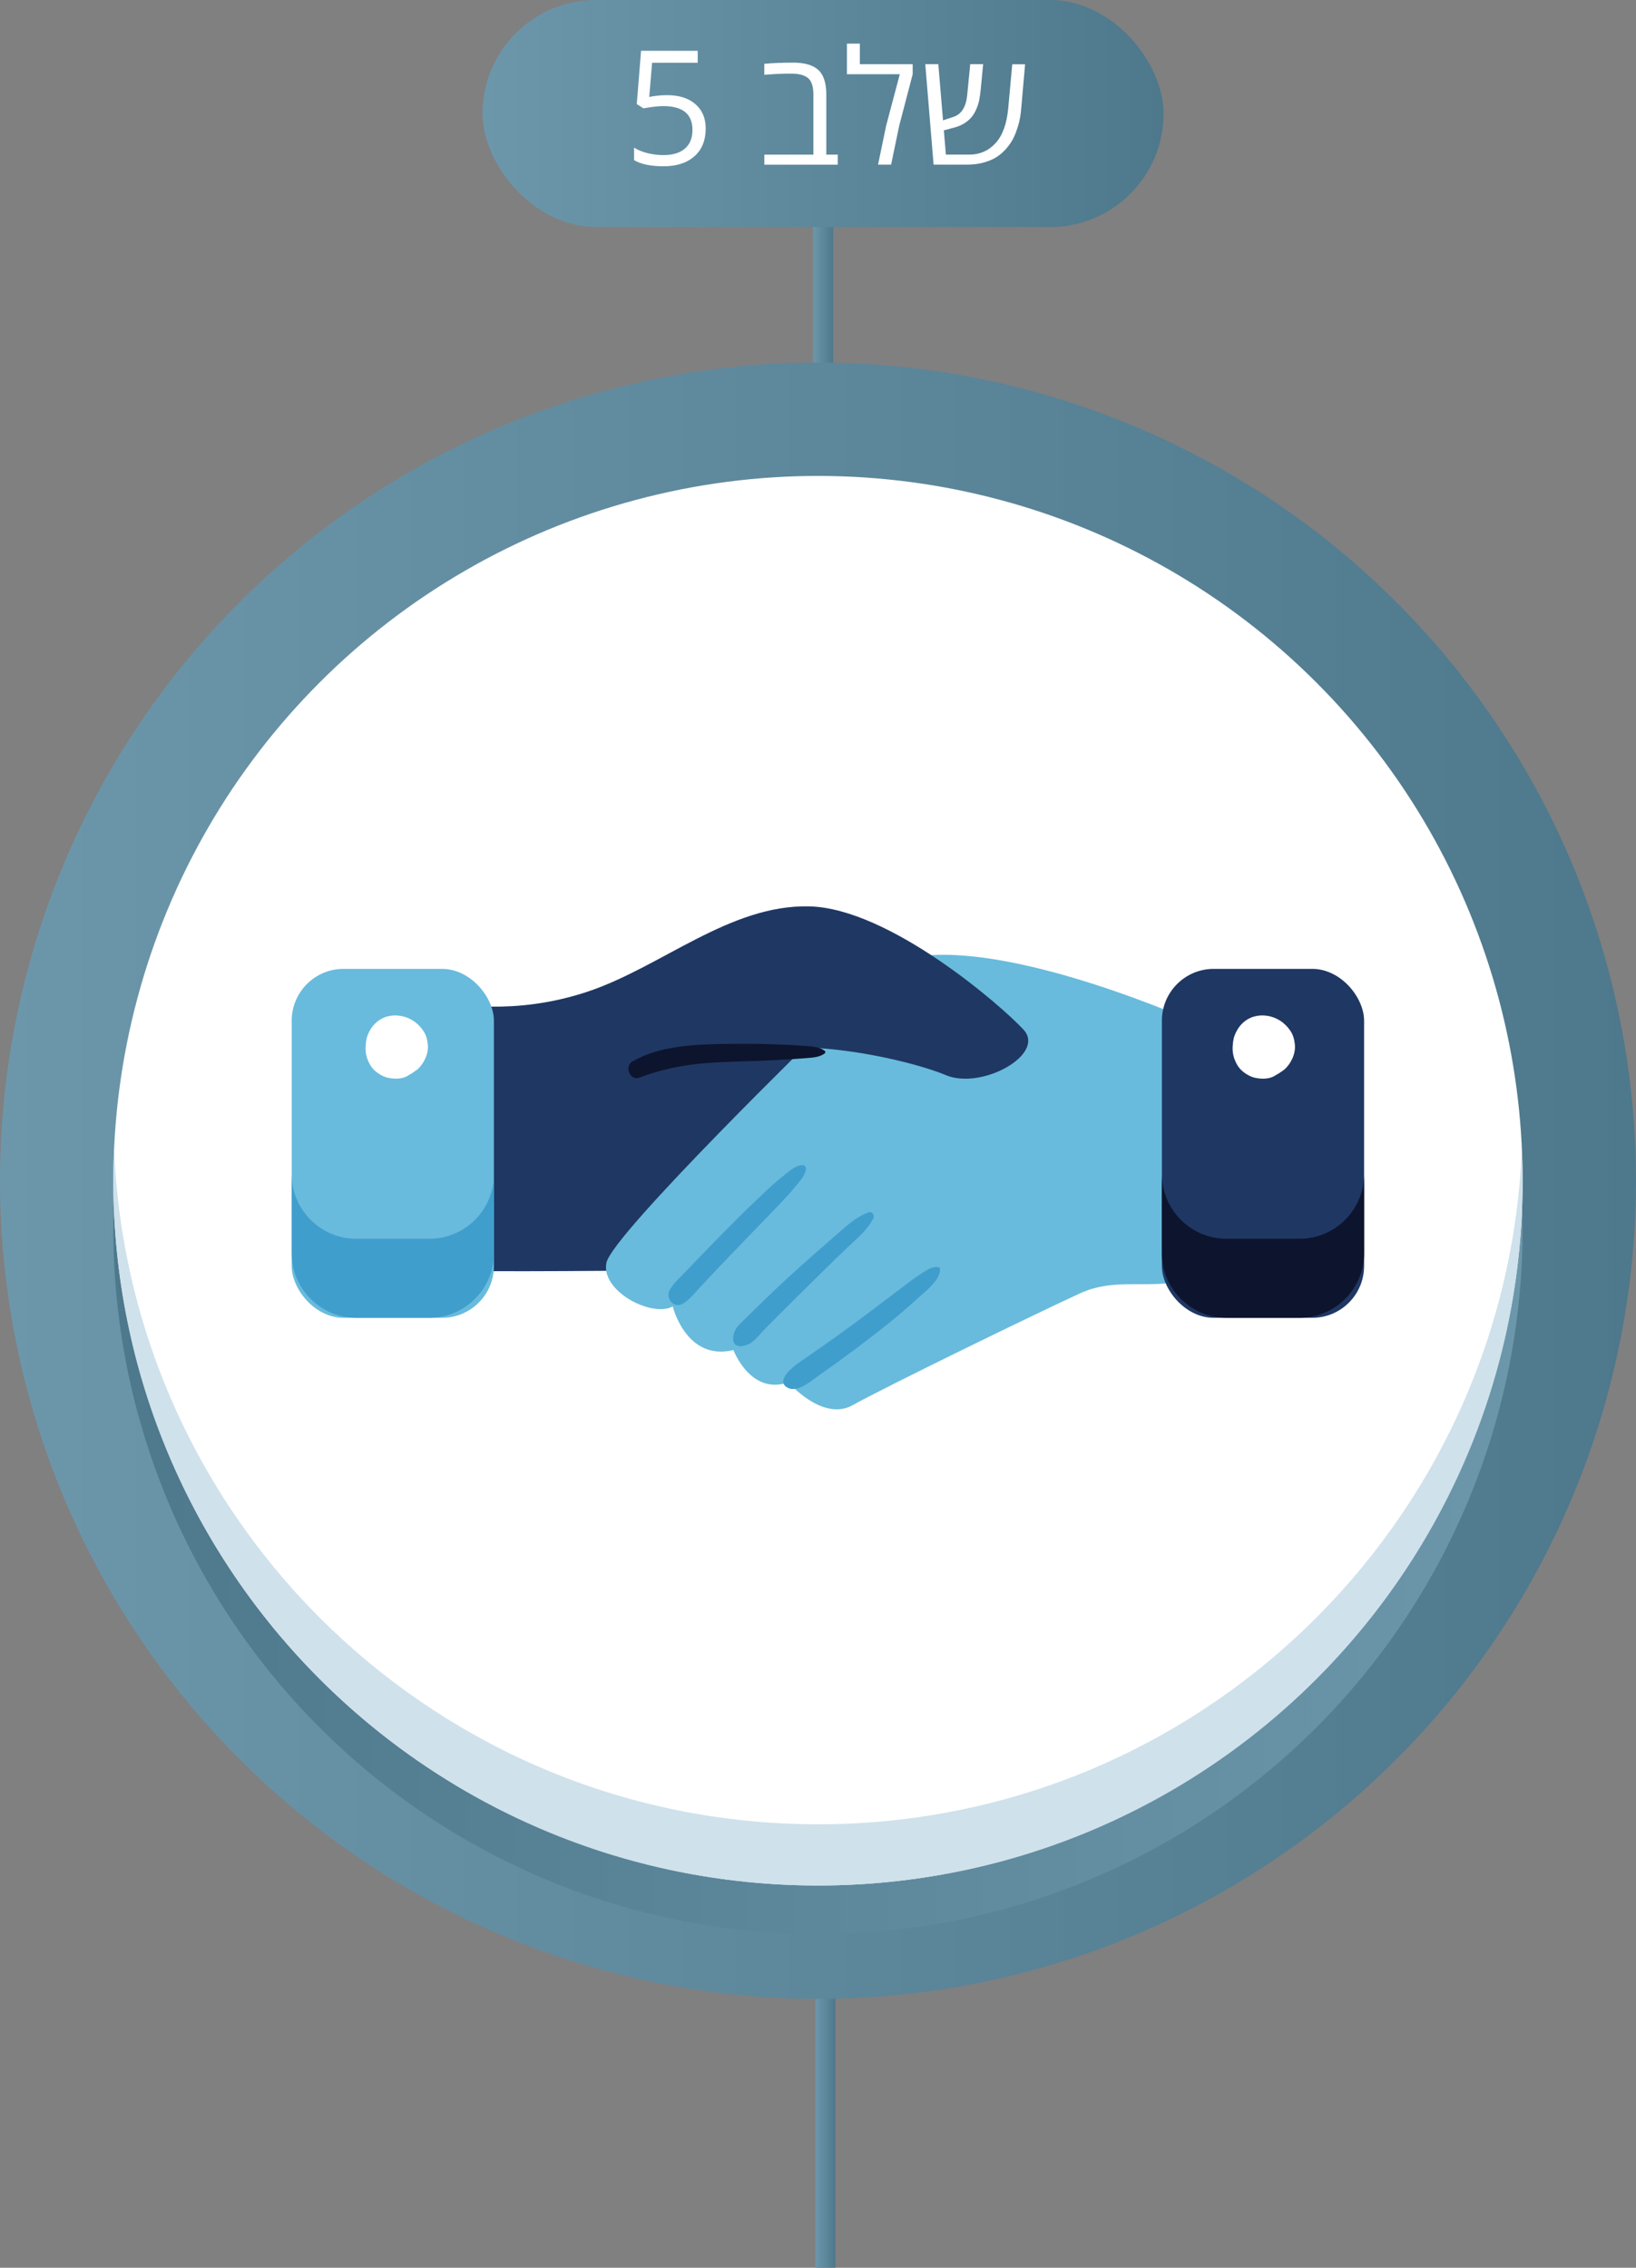 <svg xmlns="http://www.w3.org/2000/svg" xmlns:xlink="http://www.w3.org/1999/xlink" id="Layer_2" viewBox="0 0 376.95 522.39"><rect x="0" y="0" width="376.95" height="522.39" fill="#808080" stroke="none"/><defs><style>.cls-1{fill:url(#linear-gradient-5);}.cls-2{fill:url(#linear-gradient-4);}.cls-3{fill:url(#linear-gradient-3);}.cls-4{fill:url(#linear-gradient-2);}.cls-5{fill:url(#linear-gradient);}.cls-6{fill:#cfe1eb;}.cls-7{fill:#fff;}.cls-8{fill:#68bbdc;}.cls-9{fill:#409ecd;}.cls-10{fill:#1f3763;}.cls-11{fill:#0d142d;}</style><linearGradient id="linear-gradient" x1="187.34" y1="66.43" x2="191.96" y2="66.43" gradientTransform="translate(379.3 132.87) rotate(180)" gradientUnits="userSpaceOnUse"><stop offset="0" stop-color="#6c97ab"></stop><stop offset="1" stop-color="#4e788c"></stop></linearGradient><linearGradient id="linear-gradient-2" x1="187.87" y1="489.94" x2="192.48" y2="489.94" gradientTransform="translate(380.35 979.89) rotate(180)" xlink:href="#linear-gradient"></linearGradient><linearGradient id="linear-gradient-3" x1="0" y1="271.99" x2="376.95" y2="271.99" gradientTransform="translate(247.53 -53.61) rotate(45)" xlink:href="#linear-gradient"></linearGradient><linearGradient id="linear-gradient-4" x1="26.12" y1="283.18" x2="350.82" y2="283.18" gradientTransform="translate(255.44 -50.33) rotate(45)" gradientUnits="userSpaceOnUse"><stop offset="0" stop-color="#4e788c"></stop><stop offset="1" stop-color="#6c97ab"></stop></linearGradient><linearGradient id="linear-gradient-5" x1="111.2" y1="26.15" x2="268.11" y2="26.15" gradientTransform="translate(379.3 52.3) rotate(180)" xlink:href="#linear-gradient"></linearGradient></defs><g id="Layer_1-2"><rect class="cls-5" x="187.34" y="46.82" width="4.62" height="39.23" transform="translate(379.3 132.87) rotate(-180)"></rect><rect class="cls-4" x="187.87" y="457.5" width="4.62" height="64.89" transform="translate(380.35 979.89) rotate(-180)"></rect><circle class="cls-3" cx="188.47" cy="271.99" r="188.47" transform="translate(-137.12 212.93) rotate(-45)"></circle><circle class="cls-2" cx="188.47" cy="283.18" r="162.35" transform="translate(-145.04 216.21) rotate(-45)"></circle><circle class="cls-7" cx="188.47" cy="271.99" r="162.35" transform="translate(-137.12 212.93) rotate(-45)"></circle><path class="cls-6" d="M188.47,420.24c87.3,0,158.48-68.91,162.17-155.3.1,2.34.18,4.69.18,7.05,0,89.66-72.69,162.35-162.35,162.35-89.66,0-162.35-72.69-162.35-162.35,0-2.36.08-4.71.18-7.05,3.69,86.39,74.87,155.3,162.17,155.3Z"></path><path class="cls-10" d="M106.96,242.85c1.31-.87,80.38-12.67,83.43-11.36s10.48,22.71,9.17,25.77c-1.31,3.06-46.3,35.38-46.3,35.38,0,0-46.3.44-47.61,0-1.31-.44-4.37-26.65-4.37-26.65l5.68-23.15Z"></path><path class="cls-8" d="M275.13,235.42s-38.88-17.47-62.03-15.29c-23.15,2.18-23.15,16.6-23.15,16.6,0,0-48.92,47.61-50.23,54.17-1.31,6.55,10.48,12.67,15.29,10.05,0,0,3.06,12.67,13.98,10.05,0,0,3.93,10.48,12.67,7.43,0,0,7.86,9.17,14.85,5.24,6.99-3.93,42.81-21.4,52.42-25.77,9.61-4.37,18.35.44,29.7-4.81,11.36-5.24-3.49-57.66-3.49-57.66Z"></path><path class="cls-10" d="M171.17,242.85c13.54-4.37,38.44,1.31,46.74,4.81,8.3,3.49,23.15-4.81,17.91-10.48-5.24-5.68-31.01-27.96-49.36-28.39-18.35-.44-34.07,13.98-51.11,19.66-17.04,5.68-31.01,2.62-31.01,2.62l-2.62,20.53"></path><rect class="cls-10" x="267.71" y="223.19" width="46.59" height="80.38" rx="11.94" ry="11.94" transform="translate(582.01 526.76) rotate(-180)"></rect><rect class="cls-8" x="67.21" y="223.19" width="46.59" height="80.38" rx="11.94" ry="11.94" transform="translate(181.01 526.76) rotate(-180)"></rect><path class="cls-11" d="M282.56,285.36h16.89c8.17,0,14.85-6.68,14.85-14.85v18.21c0,8.17-6.68,14.85-14.85,14.85h-16.89c-8.17,0-14.85-6.68-14.85-14.85v-18.21c0,8.17,6.68,14.85,14.85,14.85Z"></path><path class="cls-9" d="M82.06,285.36h16.89c8.17,0,14.85-6.68,14.85-14.85v18.21c0,8.17-6.68,14.85-14.85,14.85h-16.89c-8.17,0-14.85-6.68-14.85-14.85v-18.21c0,8.17,6.68,14.85,14.85,14.85Z"></path><path class="cls-9" d="M183.77,314.11c5.26-3.64,10.51-7.29,15.62-11.14,2.93-2.21,5.86-4.44,8.8-6.65,1.38-1.04,2.73-2.09,4.19-3.01,1.19-.75,2.47-1.7,3.94-1.39.17.03.26.2.27.36.16,2.51-3.19,5.04-4.84,6.54-2.41,2.18-4.84,4.32-7.39,6.34-5.01,3.97-10.12,7.81-15.37,11.46-1.84,1.28-5.38,4.57-7.8,2.88-2.25-1.57,1.38-4.55,2.58-5.38Z"></path><path class="cls-9" d="M169,307.61c.29-1.67,1.45-2.61,2.6-3.74,4.2-4.14,8.44-8.25,12.84-12.17,2.57-2.29,5.16-4.56,7.76-6.82,2.42-2.1,4.87-4.53,7.95-5.61.84-.3,1.42.71,1.07,1.4-1.33,2.63-3.72,4.59-5.83,6.59-2.14,2.03-4.25,4.07-6.35,6.15-4.26,4.21-8.54,8.41-12.74,12.68-1,1.02-1.97,2.31-3.13,3.15-.86.62-2.57,1.24-3.58.6-.77-.48-.74-1.42-.6-2.22Z"></path><path class="cls-9" d="M154.27,297.25c.82-1.61,2.33-2.88,3.57-4.18,1.2-1.25,2.4-2.5,3.6-3.75,2.54-2.63,5.1-5.24,7.69-7.83,2.51-2.52,5.08-5,7.68-7.43,1.27-1.18,2.58-2.33,3.95-3.41,1.14-.9,2.69-2.29,4.2-2.25.39.01.73.33.73.73-.01,1.42-1.29,2.82-2.15,3.89-1.09,1.35-2.27,2.64-3.46,3.89-2.51,2.66-5.07,5.28-7.62,7.91-2.48,2.56-4.95,5.13-7.4,7.71-1.19,1.26-2.38,2.52-3.56,3.79-1.3,1.39-2.51,3.01-4.15,4-2.01,1.21-4.06-1.15-3.08-3.08Z"></path><path class="cls-7" d="M284.08,240.34c0-.07.01-.14.02-.21.07-.52.16-1.05.34-1.53.78-2.12,2.32-3.81,4.54-4.44,1.96-.55,4.2-.16,5.91.92.98.62,1.75,1.39,2.4,2.34.66.95.95,2.06,1.06,3.2.21,2.11-.87,4.4-2.44,5.77-.21.19-.46.32-.68.48-.15.12-.32.23-.48.34-.2.12-.4.23-.6.34-.33.18-.63.41-.98.55-1.2.47-2.49.45-3.74.23-1.2-.21-2.27-.83-3.19-1.61-.88-.75-1.42-1.73-1.82-2.79-.31-.83-.44-1.78-.41-2.67.01-.3.05-.61.08-.92Z"></path><path class="cls-7" d="M84.3,240.34c0-.07.01-.14.02-.21.07-.52.16-1.05.34-1.53.78-2.12,2.32-3.81,4.54-4.44,1.96-.55,4.2-.16,5.91.92.98.62,1.75,1.39,2.4,2.34.66.95.95,2.06,1.06,3.2.21,2.11-.87,4.4-2.44,5.77-.21.19-.46.32-.68.48-.15.12-.32.23-.48.34-.2.12-.4.23-.6.34-.33.18-.63.41-.98.55-1.2.47-2.49.45-3.74.23-1.2-.21-2.27-.83-3.19-1.61-.88-.75-1.42-1.73-1.82-2.79-.31-.83-.44-1.78-.41-2.67.01-.3.05-.61.08-.92Z"></path><path class="cls-11" d="M145.76,244.49c6.27-3.57,14.1-3.89,21.14-4.01,4-.07,7.99-.05,11.98.1,1.96.07,3.94.16,5.89.31,1.72.13,3.81.1,5.23,1.17.23.17.23.45,0,.62-1.24.92-2.89.95-4.39,1.08-1.96.17-3.93.27-5.89.38-3.9.22-7.8.34-11.7.46-7.24.21-13.91,1.03-20.69,3.64-2.19.84-3.55-2.61-1.58-3.74Z"></path><rect class="cls-1" x="111.2" y="0" width="156.91" height="52.3" rx="26.15" ry="26.15" transform="translate(379.3 52.3) rotate(-180)"></rect><path class="cls-7" d="M160.75,14.45h-10.5l-.66,7.88c1.41-.27,2.78-.41,4.11-.41,2.77,0,4.95.69,6.51,2.06,1.59,1.36,2.39,3.24,2.39,5.62,0,2.72-.86,4.85-2.59,6.39s-4.09,2.31-7.09,2.31-5.27-.47-6.83-1.42v-2.87c.86.55,1.9.97,3.11,1.27,1.21.3,2.44.45,3.69.45,2.12,0,3.76-.5,4.92-1.5,1.16-1,1.74-2.43,1.74-4.3,0-3.66-2.24-5.49-6.73-5.49-1.1,0-2.62.17-4.56.52l-1.54-.99.99-12.27h13.05v2.75Z"></path><path class="cls-7" d="M176.1,14.7c1.91-.18,4.16-.27,6.73-.27s4.47.56,5.71,1.68c1.23,1.12,1.85,3.01,1.85,5.68v13.83h2.64v2.32h-16.92v-2.32h11.3v-13.87c0-1.84-.42-3.1-1.25-3.78-.83-.68-2.11-1.01-3.85-1.01-1.85,0-3.62.07-5.29.2l-.92.07v-2.53Z"></path><path class="cls-7" d="M198.11,14.79h12.18v2.31l-3.1,11.84-1.87,8.99h-3.01l1.87-8.99,3.14-11.84h-12.18v-7.05h2.98v4.74Z"></path><path class="cls-7" d="M223.29,35.62c2.44,0,4.47-.88,6.09-2.64,1.62-1.76,2.6-4.46,2.93-8.09l.92-10.08h2.96l-.88,10.08c-.12,1.56-.37,2.93-.74,4.14-.37,1.2-.75,2.18-1.15,2.94-.4.76-.92,1.52-1.57,2.27-.65.75-1.38,1.39-2.2,1.92s-1.81.95-2.99,1.28c-1.18.33-2.47.49-3.87.49h-7.68l-1.92-23.15h3.01l1.08,12.94,2.39-.79c1.84-.6,2.9-2.26,3.18-4.99l.7-7.16h2.98l-.59,6.08c-.08.81-.19,1.55-.32,2.2-.13.65-.35,1.33-.65,2.04-.3.71-.66,1.32-1.09,1.85s-.98,1.01-1.68,1.45-1.5.78-2.4,1l-2.33.63.47,5.58h5.35Z"></path></g></svg>